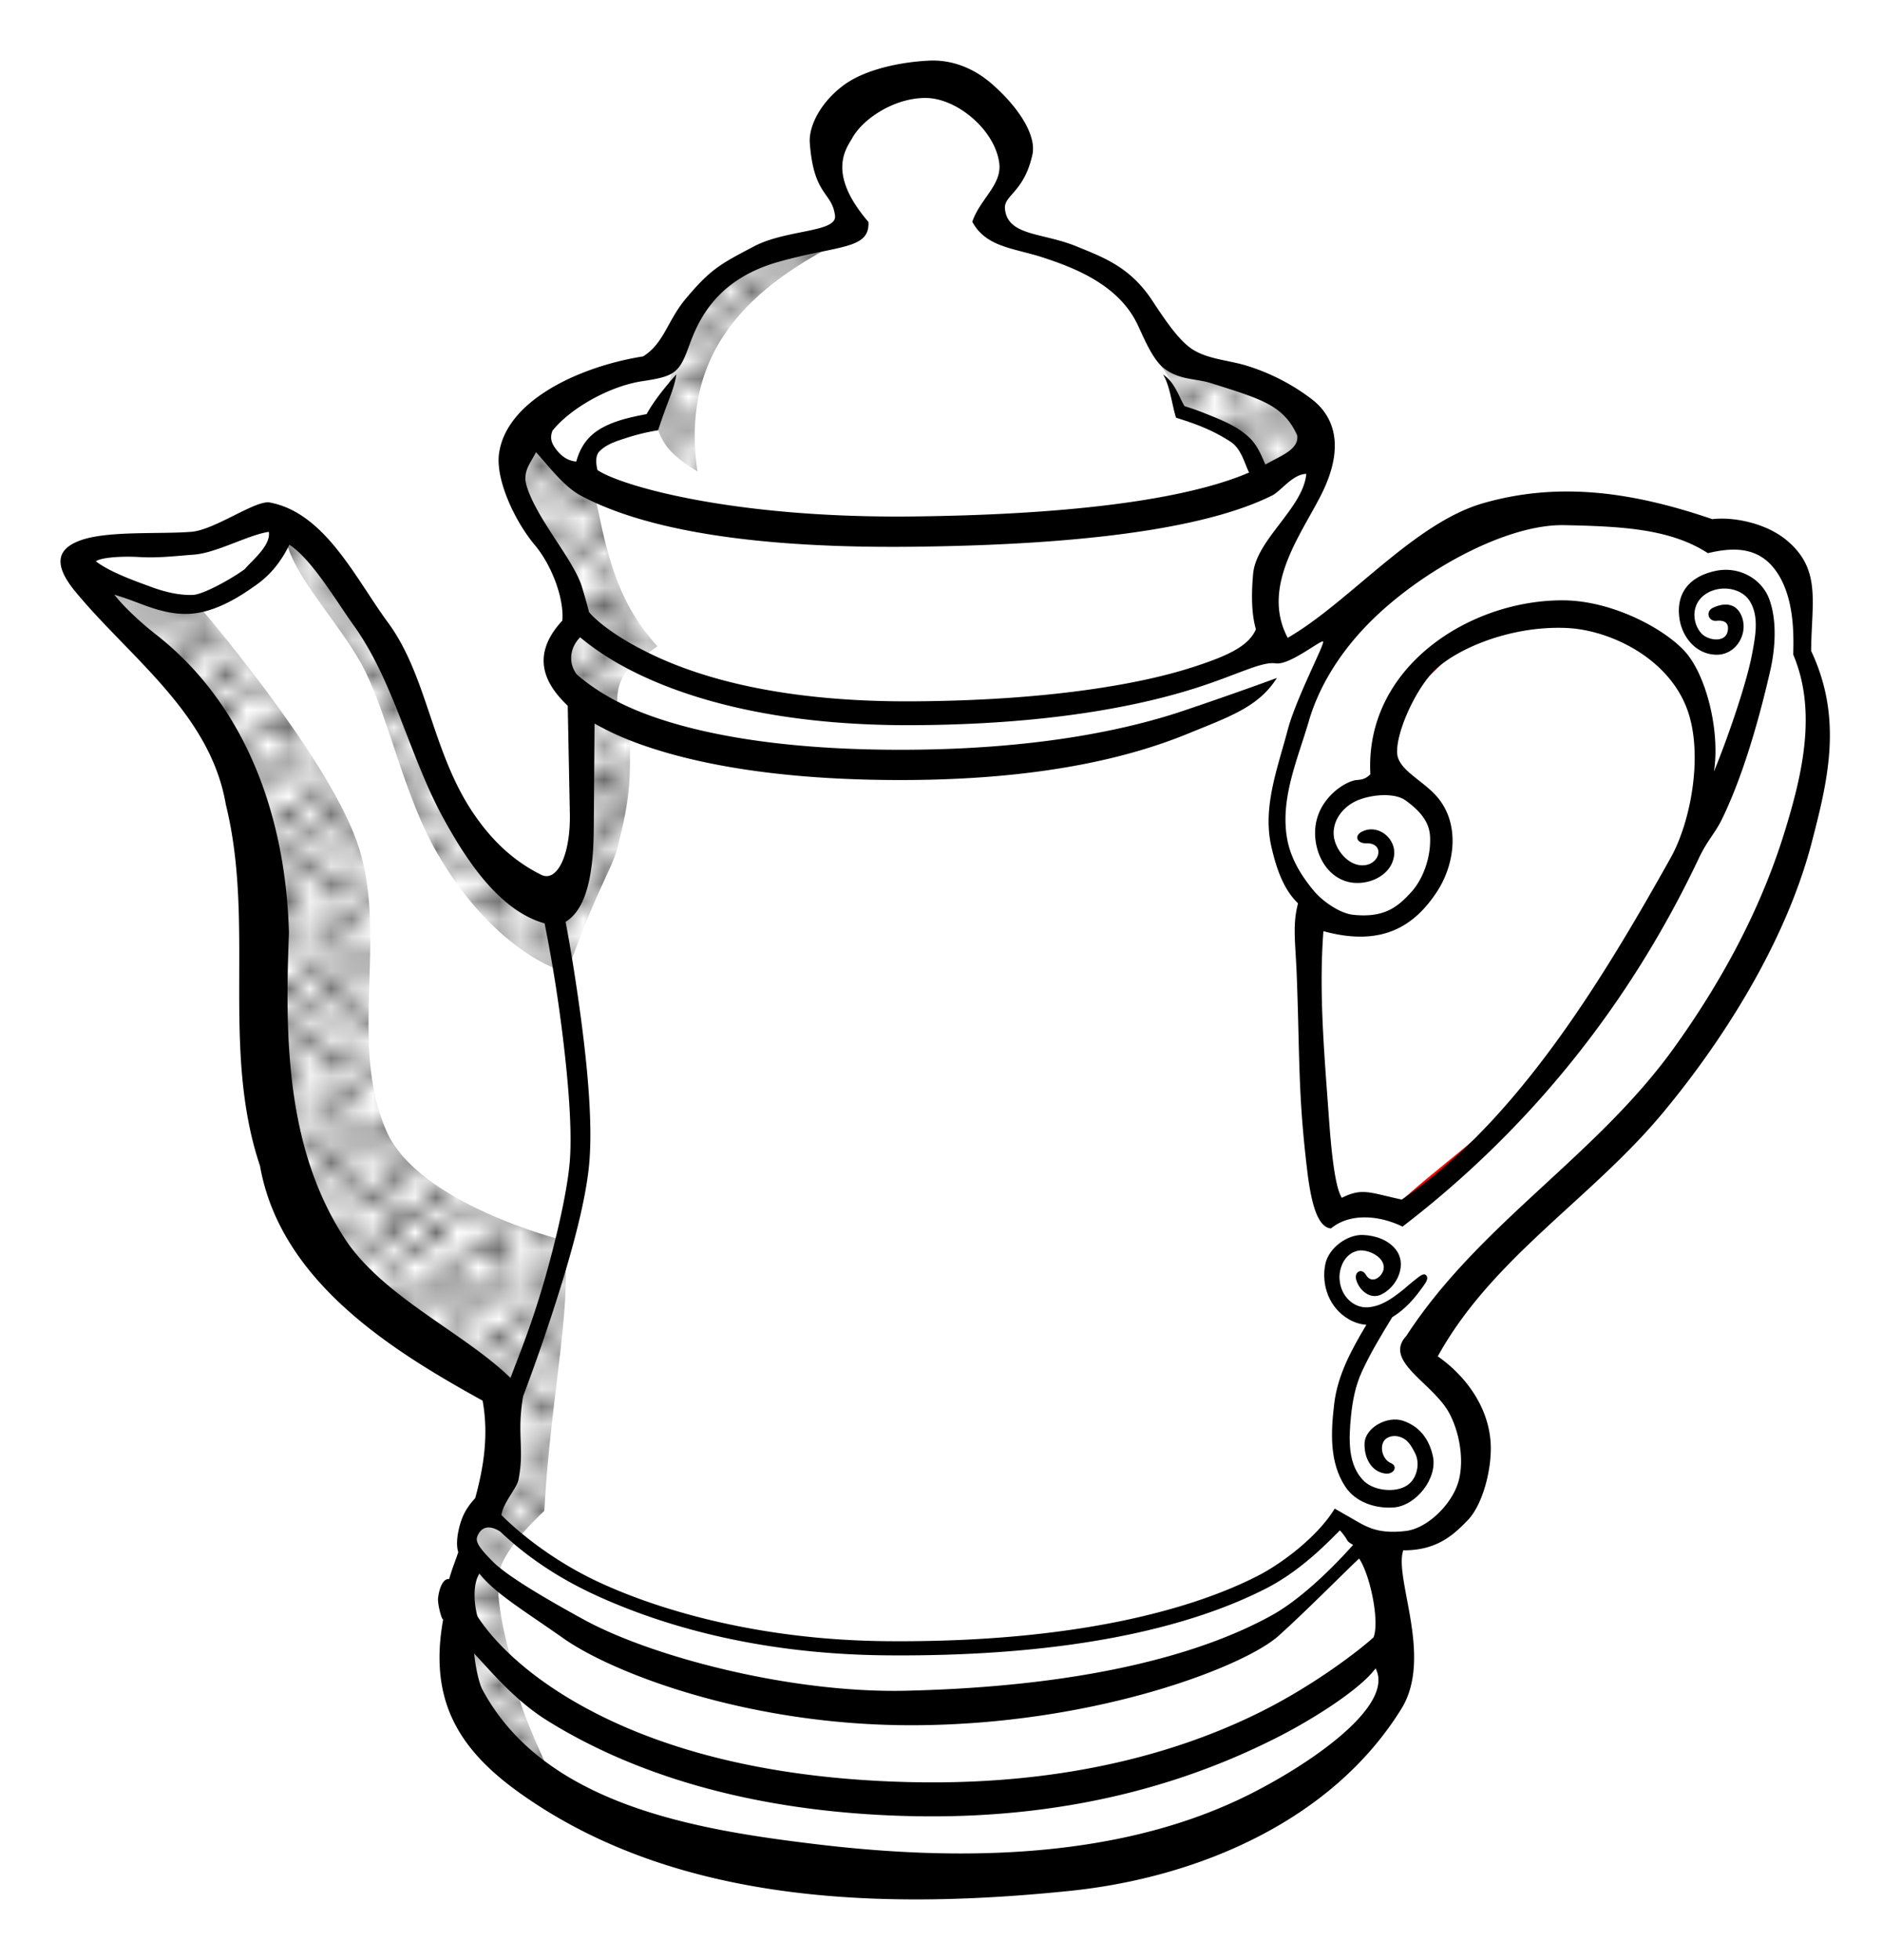 <svg xmlns="http://www.w3.org/2000/svg" xmlns:xlink="http://www.w3.org/1999/xlink" width="117.562" height="122.401" viewBox="0 0 110.214 114.751"><defs><pattern xlink:href="#a" id="b" patternTransform="matrix(1.232 0 0 1.02 2.828 944.695)"/><pattern id="a" patternTransform="scale(10)" height="10" width="10" patternUnits="userSpaceOnUse"><circle r=".45" cy=".81" cx="2.567"/><circle r=".45" cy="2.33" cx="3.048"/><circle r=".45" cy="2.415" cx="4.418"/><circle r=".45" cy="3.029" cx="1.844"/><circle r=".45" cy="1.363" cx="6.08"/><circle r=".45" cy="4.413" cx="5.819"/><circle r=".45" cy="4.048" cx="4.305"/><circle r=".45" cy="3.045" cx="5.541"/><circle r=".45" cy="5.527" cx="4.785"/><circle r=".45" cy="5.184" cx="2.667"/><circle r=".45" cy="1.448" cx="7.965"/><circle r=".45" cy="5.049" cx="7.047"/><circle r=".45" cy=".895" cx="4.34"/><circle r=".45" cy=".34" cx="7.125"/><circle r=".45" cy="1.049" cx="9.553"/><circle r=".45" cy="2.689" cx="7.006"/><circle r=".45" cy="2.689" cx="8.909"/><circle r=".45" cy="4.407" cx="9.315"/><circle r=".45" cy="3.87" cx="7.82"/><circle r=".45" cy="5.948" cx="8.27"/><circle r=".45" cy="7.428" cx="7.973"/><circle r=".45" cy="8.072" cx="9.342"/><circle r=".45" cy="9.315" cx="8.206"/><circle r=".45" cy="9.475" cx="9.682"/><circle r=".45" cy="6.186" cx="9.688"/><circle r=".45" cy="6.296" cx="3.379"/><circle r=".45" cy="8.204" cx="2.871"/><circle r=".45" cy="8.719" cx="4.59"/><circle r=".45" cy="9.671" cx="3.181"/><circle r=".45" cy="7.315" cx="5.734"/><circle r=".45" cy="6.513" cx="6.707"/><circle r=".45" cy="9.67" cx="5.73"/><circle r=".45" cy="8.373" cx="6.535"/><circle r=".45" cy="7.154" cx="4.37"/><circle r=".45" cy="7.25" cx=".622"/><circle r=".45" cy="5.679" cx=".831"/><circle r=".45" cy="8.519" cx="1.257"/><circle r=".45" cy="6.877" cx="1.989"/><circle r=".45" cy="3.181" cx=".374"/><circle r=".45" cy="1.664" cx="1.166"/><circle r=".45" cy=".093" cx="1.151"/><circle r=".45" cy="10.093" cx="1.151"/><circle r=".45" cy="4.451" cx="1.302"/><circle r=".45" cy="3.763" cx="3.047"/></pattern></defs><g fill-rule="evenodd"><path d="M54.605 4.681c-1.036-.003-2.17.129-3.228.156-1.884 1.027-3.033 2.641-3.25 5l1.75 3.375-5 1.5-3.938 2.625-2.062 3.625c-2.596.793-4.983 1.71-6.75 3-3.519 2.672-1.658 3.998-1.5 5.75 3.398 4.607 2.353 4.77 2.875 6.5-.332 1.578-2.53 2.994.625 4.875l-.375 10c-1.342 3.1-3.096.844-4.75-.125-2.026-3.474-4.296-6.704-5.375-11.125l-6-8.625c-.715-.76-1.494-1.197-2.375-1.125l-3.375 1.625-7 .375c-1.03.305-.605 1.18.187 2.313 2.494 2.695 5.391 4.45 7.438 8.187 2.644 4.76 2.425 9.928 2.875 15 .344 4.244-.364 8.01 1.625 13 2.787 5.734 7.501 7.998 11.875 10.875.267 1.388 1.303 1.718.375 4.75l-1.787 3.653-.838 6.097c-.565 1.786-.017 3.673 1.25 5.625 5.163 3.59 10.228 7.222 20.75 8.375 10.841-.232 21.762 1.307 32.125-9.625 1.3-1.704 1.574-3.92.875-6.625l-.5-3.375 2.5-.375c1.372-.925 2.65-1.974 2.875-4.375-.115-2.216-1.431-4.324-3.375-6.375 2.057-4.386 6.631-7.998 10.75-11.75 3.714-3.478 6.951-7.773 9.5-13.25 2.016-4.794 4.638-9.974 2.353-15.11l-.23-1.21c.029-1.265-.09-3.887-1.436-5.305-.92-.892-2.89-1.11-4.062-.875-3.536-1.403-6-2.593-9.625-1.937C84.79 31.176 81.69 33 79.853 35.109c-1.646.945-3.194 1.836-4.976 2.853-.749-.377-.768-2.215-.875-3.875.304-.967 1.159-2.705 3.125-6 .182-1.13.492-2.313-.125-3.125-.606-1.166-2.124-1.958-5.063-3.125-1.643-.164-2.584-.682-3.687-1.5-.992-1.369-1.87-2.652-3.5-4.5l-6.125-2.125c-1.352-.79-.202-1.807.125-2.75 1.538-1.569.254-3.561-1.5-5.625-.671-.514-1.61-.653-2.647-.656zm36.451 31.31c3.706.062 4.098 1.028 5.946 1.596 3.844 3.205 2.832 6.282 2.687 10.125-2.299 4.456-4.492 9.715-7.937 13.188-3.313 5.036-6.625 6.769-9.938 9.875l-4.5-.375-.875-16.75 1.938.5c2.772.388 3.555-.815 4.75-1.688 1.953-2.498.984-2.871 1.312-4.187-.958-2.043-1.916-1.863-2.875-2.563-.87-2.48.156-3.926 1.063-5.437 1.974-1.514 2.85-3.486 6.625-4.25a28.521 28.521 0 011.804-.033z" fill="#fff" stroke="red" stroke-width=".354"/><g fill="url(#b)" transform="translate(2.377 -942.4)"><path d="M9.25 977.862s7.37 8.556 9.25 13.75c1.94 5.357-.533 11.781 1.75 17 1.87 4.274 10.25 6.375 10.25 6.375.855 2.748-.658 9.159-1 15.875 0 0-2.266 2.041-2.625 3.5-.38 1.546.625 5 .625 5 .332 3.159 2 5.819 3 8.5l-6-5.25v-5.5l.5-3.5c-.082-.834-.573-1.396 1.25-3.5l.625-5.375s-7.718-4.73-10.25-8.375c-1.885-2.714-3.012-7.106-3.5-10.375-.794-5.324.258-12.11-.875-16.125-1.144-4.053-3.873-7.313-7-10.375L2 975.362c2.04 1.775 4.546 2.385 7.25 2.5zM14.361 973.931c.387 2.245 3.39 5.183 4.662 7.794 1.42 2.915 2.285 7.294 4.191 10.605 2.867 4.978 6.38 6.74 7.607 6.997 1.986-5.484 2.708-6.049 3.054-7.652.584-2.38.694-3.402.625-6.313-.586-.432-1.405-2.73.25-4.125l1.375-1c-2.62-2.841-3.057-6.068-3.75-9.25-1.277-.82-2.66-1.428-3.375-3.375-.858.434-1.565 1.019-1.375 2.5.588 1.288.823 2.66 2.008 3.973 1.232 1.364 1.67 3.178 1.867 4.652-2.18 2.175-1.309 3.639 0 5 .897 5.28-.217 7.14-.375 10.625-1.213 1.32-2.272.178-3.375-.25-3.638-2.563-4.455-6.165-6-9.5-.861-4.358-5.612-10.682-7.389-10.681zM36.15 967.51c.353 1.235 1.362 1.888 2.317 2.498-1.103-7.582 3.738-11.239 9.263-13.9-2.141.265-5.654.398-9.104 3.858-1.71 3.124-1.532 4.115-2.475 7.543zM65.319 963.444c.5.708.913.93 1.414 3.005 1.134.485 2.059.762 3.624 1.68l1.238 2.297c1.512-.494 2.362-1.43 3.182-2.386-.347-.893-.6-1.81-1.857-2.475-2.003-.705-4.007-1.384-6.01-1.856z"/></g><path style="line-height:normal;text-indent:0;text-align:start;text-decoration-line:none;text-decoration-style:solid;text-decoration-color:#000;text-transform:none;block-progression:tb;white-space:normal;isolation:auto;mix-blend-mode:normal;solid-color:#000;solid-opacity:1" d="M54.424 3.549c-1.72.08-3.732.52-4.95 1.39-1.357.971-2.127 2.4-2.05 3.434.232 3.14 1.312 2.848 1.476 4.262.115.98-2.85.793-4.74 1.787-2.004 1.053-2.554 1.347-3.992 3.058-1.09 1.299-1.288 2.634-2.508 3.387-1.946.306-4.119 1.016-5.777 2.102-1.41.923-2.447 2.118-2.656 3.566-.225 1.552.939 4.003 2.084 5.365 1.042 1.241 1.732 3.203 1.62 4.434-2.056 2.225-.782 3.932.317 4.988l.123 6.309c.048 2.443-.756 4.048-1.68 3.586-1.79-.895-2.98-2.17-3.9-3.5-2.49-3.597-2.735-8.107-5.074-11.274-1.88-2.545-3.668-6.414-6.918-7.023-.828-.155-3.205 1.598-4.58 1.715-1.848.156-4.974-.084-6.563.523-1.062.406-1.742 1.164-.246 2.977 3.211 3.89 7.915 7.145 8.819 12.49 1.72 6.967-.307 14.274 1.998 21.139 1.196 6.781 7.753 10.825 13.035 13.742.363 1.997.068 3.89-.434 5.71-.39.426-.664.828-.85 1.417-.189.6-.29 1.293-.14 1.744-.275.808-.301.791-.537 1.576-.349-.05-.58.527-.647 1.113-.037.327.196 1.238.297 1.258-.865 4.784.962 7.653 4.541 10.192 5.026 3.564 10.938 5.267 17.045 5.894 5.04.518 10.212.303 15.129-.203 7.41-.763 15.304-4.045 19.4-10.656.726-1.171.824-2.58.704-3.961-.192-2.191-.933-4.316-.592-5.322 1.893.013 2.876-.82 3.785-1.772.885-.927 1.393-2.979 1.338-4.402-.088-2.242-1.53-4.088-3.102-5.182 3.176-5.754 8.96-9.196 13.15-14.22 3.372-4.043 7.19-9.863 8.755-15.885.934-3.6 1.836-7.221-.04-11.196.022-2.86.607-4.753-1.402-6.453-1.256-1.062-3.21-1.408-4.385-1.262-4.353-1.483-8.77-2.274-13.433-.93-4.06 1.172-7.828 5.795-11.432 7.878-1.669-3.129 1.038-6.355 2.123-8.717 1.128-2.455.675-4.223-.77-5.297a12.217 12.217 0 00-3.8-1.932c-1.084-.324-2.34-.376-3.242-1.02-.818-.582-1.705-1.968-2.264-2.81-1.3-1.956-2.855-2.5-4.408-3.14-1.994-.821-4.046-.596-4.198-2.201-.076-.805 1.121-.96 1.606-3.17.265-1.207-.938-2.91-2.408-4.174-1.262-1.085-2.589-1.383-3.627-1.334zm-.188 2.187c1.83.022 4.044 1.894 4.284 3.826.156 1.266-1.134 2.093-1.58 3.422.796 1.485 2.427 1.543 4.054 2.065 2.144.687 4.496 1.699 5.578 3.861.354.706.887 2.158 1.672 2.715.885.627 1.852.547 2.647.799 2.96.937 4.277 1.288 5.078 3.072.103.82-.924 1.166-1.867 1.703-.236-.547-.469-1.111-.893-1.533-.708-.704-1.67-1.07-2.582-1.44a15.68 15.68 0 00-1.254-.445c-.256-.365-.578-1.447-1.258-1.844.395.615.529 1.825.758 2.52 1.202.376 2.136.722 3.197 1.41.605.392.806 1.229 1.076 1.799-2.752 1.192-8.418 2.448-19.707 2.572-10.602.117-17.138-1.821-18.45-2.717-.095-.395-.129-.845.116-1.095.447-.455 1.105-.631 1.704-.826a12.298 12.298 0 011.732-.409c.562-1.744.946-2.39 1.066-3.271-.593.662-1.315 1.546-1.738 2.324-.88.17-1.78.357-2.57.783-.9.487-1.316 1.161-1.553 1.996-.674-.056-1.063-.538-1.275-.851-.248-.367-.23-.668-.116-.957 1.053-1.313 3.344-2.613 5.276-2.9 1.905-.284 2.15-.484 2.734-2.096.569-1.567 1.653-3.876 5.215-4.885 3.474-.984 5.369-.705 5.277-2.34-2.498-2.9-1.26-4.339-.949-4.906.633-1.154 2.5-2.373 4.328-2.352zM31.391 26.48c.516.53 1.57 1.973 2.595 2.523 3.05 1.637 8.698 3.126 19.473 3.008 12.2-.134 18.073-1.52 21.049-3.006.498-.249 1.204-1.253 1.992-1.258-.185 2.008-2.935 3.84-3.115 5.858-.104 1.156-.104 2.31.164 3.242-.418.934-1.464 1.505-3.828 2.256-3.18 1.01-8.626 1.923-16.34 1.959-7.423.034-12.152-1.305-15.07-2.678-2.834-1.334-3.757-2.475-3.813-2.545a34.92 34.92 0 00-.432-1.518c-.5-1.59-2.69-3.998-3.24-5.924-.22-.768.226-1.278.565-1.917zm60.213 4.267c3.394.069 6.215.214 8.412 1.639 1.003-.228 2.583-.523 3.707.695 1.462 1.585 1.304 4.355 1.295 5.25 1.41 3.339.52 7.067-.534 10.46-1.438 4.628-3.778 8.846-6.463 12.577-4.576 6.36-11.388 10.276-15.664 16.848-1.39 1.503 1.625 2.772 2.551 4.59.675 1.323.829 2.993.457 4.084-.434 1.274-1.812 2.602-3.037 2.746-1.696.199-2.33-.258-3.234-.776l-.93-.533c-1 1.644-3.086 3.206-4.49 3.928-3.692 1.898-10.574 3.93-21.742 3.834-7.405-.064-13.261-1.787-16.832-3.442-3.572-1.654-5.733-3.943-5.733-3.943.072-.68.897-1.577.992-2.05.371-1.839-.11-2.62.276-4.909.03-.08.869-2.266 1.771-5.049.92-2.834 1.896-6.202 2.104-8.619.222-2.586-.175-6.254-.61-9.336-.33-2.337-.622-3.948-.777-4.771 1.497-.905 1.639-3.71 1.652-5.63l.043-5.978c.664.377 1.507.797 2.721 1.229 3.029 1.076 7.93 2.113 15.549 2.078 7.877-.036 13.039-1.306 16.463-2.707 2.485-1.017 4.151-1.57 5.228-3.27 0 0-2.108.785-5.422 1.905-3.313 1.12-8.572 2.265-16.277 2.3-7.454.035-12.151-.973-14.947-1.976-1.67-.6-3.09-1.343-4.362-2.44-.492-.664-.416-1.538.202-2.171.724.607 1.867 1.43 3.584 2.238 3.175 1.494 8.247 2.945 15.896 2.91 7.87-.036 13.182-1.098 16.553-2.168 2.44-.775 3.876-1.576 4.701-1.451.825.125 2.692-1.43 2.778-1.272.087.16-1.594 3.34-2.079 5.186-.583 2.22-1.484 4.507-.95 6.826.268 1.17.676 2.464 1.56 3.31-.34 1.287-.148 2.28-.073 4.286.178 4.747.068 6.837.608 11.338.232 1.933.605 3.347 1.396 3.41.55-.458 1.252-.65 1.989-.647.736 0 1.51.206 2.2.54 7.468-5.728 13.308-13.025 17.348-21.56.52-1.096.934-1.426 1.366-2.312 1.315-2.701 2.267-6.24 2.841-8.773.277-1.264.38-2.864-.086-4.111-.428-1.148-1.74-1.942-3.162-1.63-1.57.346-2.283 1.347-2.095 2.75.152 1.14 1.005 2.158 2.197 2.153 1.186-.005 1.907-1.346 1.4-2.365-.336-.677-1.009-.68-1.634-.381-.445.213-.274.81.216.76.374-.038.773.053.643.634-.15.67-1.158.514-1.531.104-.484-.531-.573-1.433-.078-2.014.74-.87 2.346-.803 2.92.139.545.896.317 2.043.134 3.033-.328 1.781-1.458 5.022-2.242 6.93.343-2.175-.334-5.248-1.498-6.787-1.052-1.39-4.288-3.207-7.285-3.237-5.487-.053-11.678 3.892-11.338 10.184-.283.268-.457.312-.852.34-.706.121-2.046 1.024-2.33 2.498-.259 1.344.391 3.05 1.826 3.447 1.101.305 2.603-.294 2.747-1.547.115-1.004-.966-1.849-1.881-1.38-.488.25-.29.7.258.683 1.044-.032.842 1.15-.069 1.277-.956.134-1.774-.912-1.844-1.736-.083-.992.686-1.814 1.54-2.113.958-.336 2.104-.343 2.66.056 1.053.759 1.413 1.418 1.443 2.155.048 1.206-.415 2.458-1.1 3.213-.805.888-1.591 1.522-3.398 1.334-.81-.085-1.817-.811-2.313-1.405-.651-.78-1.324-1.794-1.55-2.988-.45-2.374.607-4.713 1.261-6.951.64-2.188 1.962-4.167 3.557-5.772 3.005-3.022 8.002-5.766 11.397-5.697zm-75.86.393c.13.818-1.054 1.732-1.406 2.181-.968.694-2.487 1.487-3.03 1.51-.75.032-1.606-.147-2.523-.492-.676-.254-2.313-.809-3.17-1.475.307-.232 1.545-.31 2.533-.25 1.105.068 2.2-.066 3.213-.142 1.334-.101 3.183-1.162 4.383-1.332zm1.203.752c1.33.884 2.662 3.18 3.79 4.757 2.328 3.26 3.234 7.591 5.195 11.196 1.4 2.572 3.342 5.49 5.963 6.217.14.74.487 2.442.826 4.84.428 3.03.836 6.905.642 9.156-.178 2.067-1.076 5.747-1.98 8.533-.602 1.854-1.166 3.214-1.487 4.082-2.735-2.637-7.216-4.628-9.529-7.893-3.62-5.319-3.69-11.974-3.445-18.156-.173-6.506-2.336-13.222-7.803-17.486-.656-.512-1.72-1.435-2.424-2.319.406.116.815.262 1.246.424.918.345 1.933.746 3.133.696 1.266-.054 2.599-.742 3.764-1.577 1.01-.665 1.635-1.508 2.11-2.47zm74.785 4.875c2.464.105 5.864 1.67 7.032 4.654 1.015 2.594.287 6.636-.924 8.8-3.966 7.09-9.008 15.45-15.75 20.012-1.877-.402-2.307-.706-3.508-.103-.51-.767-.702-3.935-.807-5.356-.249-3.397-.534-6.86-.273-10.255 3.428.937 5.326-.29 6.656-2.32 1.037-1.584 1.39-3.993-.049-5.604-.822-.92-2.218-1.529-2.287-2.475-.078-1.087.864-3.34 1.961-4.629 1.148-1.348 4.49-2.872 7.95-2.724zM28.71 89.436c.162.02.353.09.58.234.407.358 2.173 2.14 5.494 3.68 3.777 1.75 9.466 3.501 17.133 3.568 11.378.099 18.199-1.86 22.213-3.908 2.007-1.024 3.53-2.6 4.338-3.41.557.617.291.59.775.85-1.442 1.616-3.207 3.255-4.728 4.103-3.947 2.2-10.694 4.184-21.45 4.437-6.742.159-14.9-1.989-18.877-4.166-2.97-1.626-4.785-2.785-5.425-3.494-.65-.659-.912-1.038-.825-1.326.071-.234.287-.628.772-.568zm50.883 1.814c.661.989 1.208 3.705.844 4.615-.934.845-3.403 2.713-6.235 4.172-4.395 2.265-11.179 4.501-20.742 4.307-10.21-.208-16.622-2.71-20.479-5.114-3.372-2.101-4.719-4.126-5.013-4.585-.122-.343-.375-1.745.107-2.514.91 1.16 2.735 2.25 4.91 3.785 2.915 2.056 10.878 5.118 20.48 5.094 10.636-.027 19.404-3.425 21.42-5.242 1.645-1.482 3.795-3.664 4.708-4.518zM27.77 96.814c.913.958 2.353 2.724 4.273 3.92 4.139 2.58 10.958 5.387 21.443 5.6 9.858.2 16.894-2.335 21.528-4.723 1.877-.967 4.621-2.681 5.543-3.93 1.123 2.146-3.614 5.473-7.319 7.346-7.662 3.873-17.117 3.954-25.47 2.946-6.995-.845-15.885-2.287-19.516-9.045-.224-.417-.434-1.514-.482-2.114z" color="#000" font-weight="400" font-family="sans-serif" overflow="visible"/><path style="line-height:normal;text-indent:0;text-align:start;text-decoration-line:none;text-decoration-style:solid;text-decoration-color:#000;text-transform:none;block-progression:tb;white-space:normal;isolation:auto;mix-blend-mode:normal;solid-color:#000;solid-opacity:1" d="M79.82 72.306c-.937-.037-2.013.773-2.205 1.701-.253 1.223.222 2.57 1.38 3.239.319.183.666.294 1.024.318-.86 1.437-1.687 2.942-1.886 4.635-.192 1.628-.294 3.42.656 4.851.611.922 1.785 1.287 2.83 1.21 1.304-.098 2.581-1.7 2.293-3.007-.226-1.023-.79-1.74-1.744-2.068-.9-.309-2.218.387-2.256 1.316-.034.826.376 1.668 1.219 1.774.488.061.77-.423.316-.615-.554-.235-.73-1.195-.19-1.483.309-.165.735-.126 1.065.128.268.207.46.6.56.8.283.569.118 1.462-.468 1.855-.695.467-1.941.317-2.514-.226-.997-.946-.911-2.505-.785-3.793.089-.907.258-1.806.645-2.643.51-1.104 1.14-2.145 1.773-3.177.778-.48 1.3-1.088 1.83-1.834.147-.208.31-.441.162-.616-.13-.152-.336.012-.515.149-.485.37-.666.56-.915.754-.602.47-1.217.913-1.994.967-.784.053-1.596-.6-1.656-1.678-.03-.546.234-1.442 1.07-1.633.566-.129 1.676.387 1.504 1.115-.099.42-.689.873-1.025.297-.249-.426-.708-.179-.57.295.18.621.821 1.158 1.45.863.94-.44 1.567-1.761.858-2.652-.452-.569-1.206-.814-1.912-.842z" color="#000" font-weight="400" font-family="sans-serif" overflow="visible"/></g></svg>